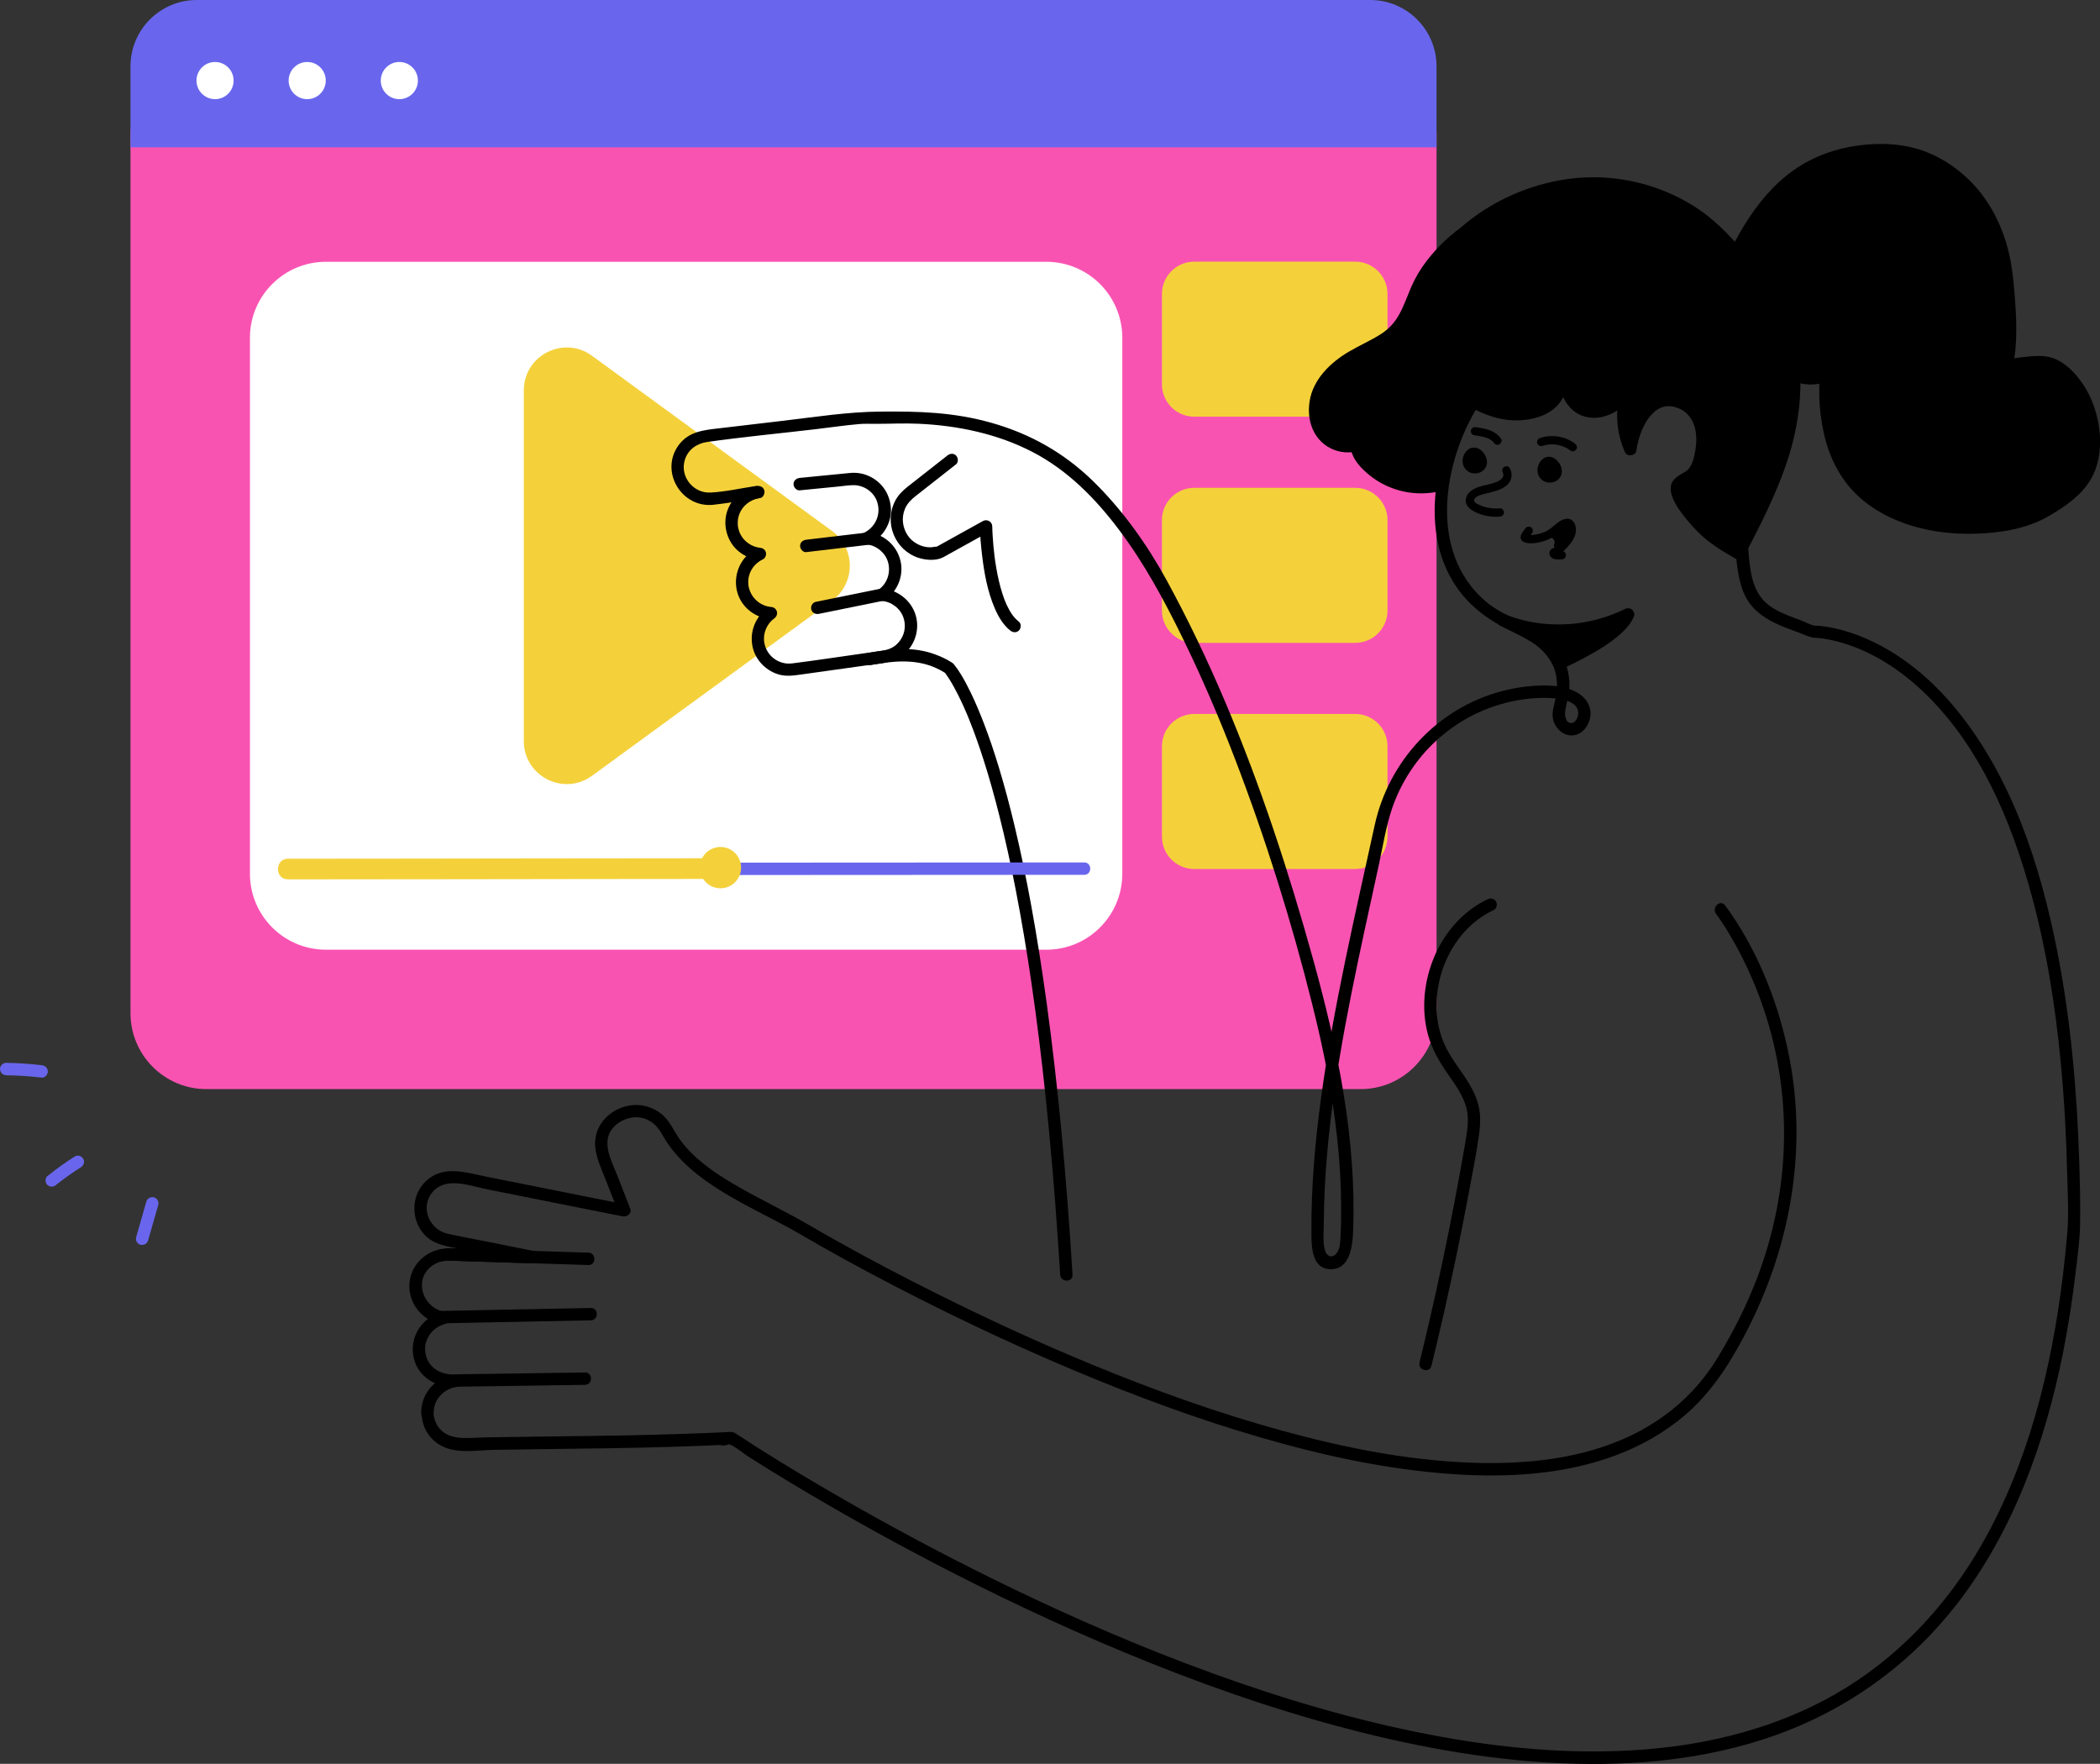 <svg width="481" height="404" viewBox="0 0 481 404" fill="none" xmlns="http://www.w3.org/2000/svg">
<rect x="0" y="0" width="481" height="404" fill="#333333" stroke="none"/>
<g clip-path="url(#clip0_64_85)">
<path d="M311.644 13.562H47.279C37.672 13.562 29.885 21.36 29.885 30.979V232.041C29.885 241.661 37.672 249.459 47.279 249.459H311.644C321.251 249.459 329.038 241.661 329.038 232.041V30.979C329.038 21.36 321.251 13.562 311.644 13.562Z" fill="#F953B2"/>
<path d="M239.67 59.962H74.642C65.036 59.962 57.249 67.76 57.249 77.379V200.11C57.249 209.729 65.036 217.527 74.642 217.527H239.67C249.276 217.527 257.063 209.729 257.063 200.11V77.379C257.063 67.76 249.276 59.962 239.67 59.962Z" fill="white"/>
<path d="M329.033 33.751V15.215C329.033 6.809 322.229 0 313.839 0H45.079C36.684 0 29.885 6.814 29.885 15.215V33.751H329.033Z" fill="#6966ED"/>
<path d="M135.6 177.694L190.604 137.548C195.989 133.617 195.989 125.568 190.604 121.637L135.6 81.491C129.103 76.749 119.978 81.396 119.978 89.444V169.736C119.978 177.784 129.103 182.431 135.6 177.689V177.694Z" fill="#F4D13B"/>
<path d="M344.127 107.98C344.333 108.504 344.479 108.998 344.106 109.477C343.734 109.955 343.185 110.228 342.662 110.439C341.363 110.953 339.949 111.094 338.636 111.558C337.247 112.047 335.822 112.939 335.727 114.562C335.631 116.185 337.307 117.066 338.626 117.601C340.171 118.231 341.877 118.473 343.538 118.321C344.046 118.276 344.484 117.918 344.484 117.374C344.484 116.9 344.051 116.381 343.538 116.426C341.872 116.583 340.176 116.321 338.671 115.56C338.198 115.323 337.372 115.005 337.695 114.345C337.996 113.73 338.837 113.468 339.441 113.277C341.046 112.768 342.763 112.611 344.252 111.76C344.912 111.382 345.541 110.848 345.903 110.167C346.356 109.305 346.296 108.363 345.948 107.476C345.762 107.002 345.314 106.67 344.786 106.816C344.333 106.942 343.94 107.501 344.127 107.98Z" fill="black"/>
<path d="M102.675 288.748C106.294 288.859 109.913 288.975 113.526 289.085C119.289 289.267 125.051 289.448 130.814 289.625C132.133 289.665 133.451 289.705 134.77 289.751C136.597 289.806 136.592 286.969 134.77 286.913C131.151 286.802 127.533 286.687 123.919 286.576C118.156 286.394 112.394 286.213 106.631 286.036C105.313 285.996 103.994 285.956 102.675 285.91C100.848 285.855 100.853 288.692 102.675 288.748Z" fill="black"/>
<path d="M100.697 303.111C104.593 303.035 108.488 302.955 112.379 302.879L131.02 302.511C132.455 302.481 133.889 302.456 135.323 302.426C137.145 302.39 137.15 299.553 135.323 299.588C131.428 299.664 127.533 299.744 123.642 299.82C117.427 299.941 111.216 300.067 105.001 300.188C103.566 300.218 102.132 300.243 100.697 300.274C98.876 300.309 98.871 303.146 100.697 303.111Z" fill="black"/>
<path d="M99.298 323.653C99.263 320.291 101.89 317.66 105.227 317.61C107.004 317.58 108.78 317.56 110.557 317.534C116.762 317.444 122.968 317.358 129.173 317.267C130.779 317.242 132.384 317.222 133.99 317.197C135.812 317.172 135.817 314.329 133.99 314.359C129.536 314.425 125.082 314.485 120.628 314.551C115.494 314.626 110.366 314.682 105.232 314.773C100.38 314.858 96.414 318.739 96.47 323.658C96.49 325.482 99.323 325.487 99.303 323.658L99.298 323.653Z" fill="black"/>
<path d="M310.411 59.932H273.536C269.453 59.932 266.142 63.246 266.142 67.335V88.038C266.142 92.127 269.453 95.441 273.536 95.441H310.411C314.495 95.441 317.805 92.127 317.805 88.038V67.335C317.805 63.246 314.495 59.932 310.411 59.932Z" fill="#F4D13B"/>
<path d="M310.411 111.734H273.536C269.453 111.734 266.142 115.049 266.142 119.138V139.841C266.142 143.929 269.453 147.244 273.536 147.244H310.411C314.495 147.244 317.805 143.929 317.805 139.841V119.138C317.805 115.049 314.495 111.734 310.411 111.734Z" fill="#F4D13B"/>
<path d="M310.411 163.532H273.536C269.453 163.532 266.142 166.847 266.142 170.936V191.638C266.142 195.727 269.453 199.042 273.536 199.042H310.411C314.495 199.042 317.805 195.727 317.805 191.638V170.936C317.805 166.847 314.495 163.532 310.411 163.532Z" fill="#F4D13B"/>
<path d="M199.497 152.319C204.374 151.387 209.593 150.868 214.259 152.949C214.858 153.216 215.446 153.518 216.015 153.851C216.091 153.896 216.604 154.234 216.367 154.017C216.372 154.022 216.378 154.032 216.383 154.038C216.418 154.068 216.443 154.108 216.473 154.143C216.539 154.219 216.75 154.496 216.529 154.209C216.307 153.922 216.589 154.295 216.654 154.385C216.886 154.708 217.107 155.035 217.319 155.368C218.058 156.522 218.718 157.727 219.342 158.951C219.795 159.848 220.228 160.755 220.645 161.673C220.892 162.217 221.134 162.766 221.37 163.321C221.446 163.502 221.587 163.845 221.42 163.436C221.486 163.593 221.551 163.749 221.617 163.905C221.743 164.208 221.868 164.515 221.989 164.817C223.212 167.846 224.289 170.936 225.286 174.045C226.634 178.263 227.817 182.532 228.899 186.826C230.298 192.394 231.521 198.009 232.619 203.648C233.998 210.734 235.185 217.86 236.232 225.006C237.51 233.725 238.577 242.474 239.498 251.238C240.616 261.866 241.517 272.52 242.256 283.184C242.458 286.107 242.649 289.03 242.83 291.953C242.941 293.767 245.779 293.782 245.664 291.953C244.969 280.694 244.114 269.446 243.032 258.218C242.126 248.814 241.059 239.43 239.78 230.066C238.749 222.486 237.571 214.927 236.197 207.398C235.09 201.345 233.852 195.317 232.427 189.33C231.33 184.729 230.122 180.158 228.748 175.632C227.722 172.256 226.599 168.905 225.331 165.614C224.405 163.215 223.413 160.841 222.291 158.528C221.617 157.137 220.897 155.766 220.092 154.451C219.634 153.705 219.146 152.979 218.597 152.294C218.527 152.203 218.456 152.102 218.371 152.022C218.225 151.875 218.033 151.77 217.867 151.659C216.73 150.933 215.472 150.364 214.208 149.895C211.697 148.958 209.009 148.59 206.337 148.68C203.665 148.771 201.244 149.109 198.737 149.587C197.982 149.734 197.555 150.636 197.746 151.331C197.962 152.122 198.737 152.465 199.487 152.324L199.497 152.319Z" fill="black"/>
<path d="M173.17 111.316C169.728 111.82 166.19 112.647 162.722 112.818C158.761 113.015 155.651 109.104 156.874 105.279C157.619 102.955 159.617 101.57 161.957 101.237C170.231 100.063 178.581 99.276 186.88 98.299C190.202 97.906 193.528 97.412 196.86 97.124C198.043 97.024 199.241 97.079 200.428 97.079C203.76 97.079 207.082 96.908 210.414 97.059C219.407 97.467 228.487 99.362 236.524 103.54C244.577 107.723 250.933 114.199 256.343 121.396C262.136 129.101 266.641 137.462 270.868 146.11C275.257 155.086 279.203 164.273 282.786 173.602C289.877 192.052 295.841 211.071 300.622 230.252C303.129 240.312 305.192 250.507 306.295 260.823C306.838 265.893 307.155 270.988 307.185 276.088C307.2 278.512 307.17 280.946 307.034 283.366C306.974 284.479 306.949 285.815 306.325 286.787C305.368 288.279 303.939 287.972 303.486 286.409C302.928 284.479 303.204 282.171 303.214 280.185C303.23 277.58 303.3 274.979 303.426 272.379C303.667 267.37 304.1 262.365 304.674 257.381C305.826 247.412 307.558 237.52 309.511 227.682C311.478 217.769 313.688 207.912 315.832 198.034C316.768 193.725 317.447 189.29 318.872 185.107C320.064 181.615 321.791 178.309 323.945 175.31C328.197 169.383 334.267 164.712 341.102 162.172C344.499 160.907 348.077 160.125 351.696 159.904C354.142 159.753 362.225 159.531 361.429 163.875C361.304 164.56 360.78 165.528 359.995 165.604C358.52 165.745 358.364 163.678 358.52 162.731C358.827 160.856 359.416 159.123 359.467 157.192C359.542 154.254 358.732 151.346 357.001 148.963C352.763 143.132 345.319 142.139 340.1 137.593C327.171 126.324 330.477 105.969 338.61 92.891C340.885 89.237 343.825 86.214 346.411 82.807C349.089 79.279 351.364 75.978 355.385 73.877C363.146 69.825 373.579 68.726 381.853 71.81C390.127 74.895 395.114 83.462 396.81 92.019C398.738 101.741 397.314 111.73 397.45 121.547C397.51 126.067 397.631 131.092 399.231 135.376C400.565 138.944 403.373 141.207 406.735 142.789C408.346 143.55 410.022 144.17 411.698 144.775C412.895 145.208 414.219 145.883 415.472 146.075C415.563 146.09 415.664 146.075 415.759 146.08C415.991 146.11 416.227 146.105 416.464 146.125C416.725 146.145 417.752 146.276 417.239 146.206C418.296 146.357 419.348 146.559 420.384 146.816C428.427 148.801 435.679 153.554 441.663 159.546C453.531 171.429 460.426 187.587 464.91 203.522C468.594 216.6 470.753 230.081 472.032 243.597C472.837 252.074 473.29 260.581 473.491 269.093C473.592 273.513 473.879 278.049 473.501 282.453C473.224 285.694 472.892 288.924 472.5 292.155C469.908 313.462 464.643 335.007 453.913 353.765C445.83 367.891 434.512 379.961 420.339 388.06C407.002 395.68 391.848 399.535 376.614 400.719C360.171 401.999 343.588 400.412 327.433 397.307C310.482 394.052 293.873 389.123 277.658 383.242C262.192 377.633 247.063 371.126 232.241 363.995C219.896 358.053 207.756 351.678 195.838 344.915C188.214 340.591 180.674 336.111 173.266 331.419C171.721 330.441 170.206 329.388 168.646 328.435C168.53 328.365 168.419 328.259 168.299 328.203C168.284 328.193 168.268 328.178 168.253 328.173C167.549 327.861 166.799 328.012 166.049 328.047C164.615 328.113 163.175 328.173 161.741 328.234C153.25 328.576 144.755 328.768 136.26 328.889C127.819 329.005 119.379 329.075 110.939 329.237C107.039 329.312 102.011 330.27 99.907 326.016C98.045 322.257 100.692 318.29 104.563 317.625C106.148 317.353 105.76 314.803 104.185 314.838C101.291 314.904 98.493 313.629 97.607 310.645C96.616 307.299 98.74 304.089 102.001 303.232C103.264 302.899 103.435 300.707 102.001 300.495C96.52 299.679 94.416 292.351 99.666 289.489C101.699 288.38 104.271 288.793 106.495 288.864C111.704 289.03 116.913 289.201 122.122 289.368C123.692 289.418 124.085 286.898 122.5 286.581C117.739 285.628 112.972 284.681 108.211 283.728C106.339 283.355 104.452 283.028 102.595 282.61C98.131 281.597 96.002 276.134 99.414 272.676C102.514 269.547 107.935 271.684 111.644 272.424C117.769 273.649 123.899 274.869 130.024 276.093C134.221 276.93 138.419 277.766 142.616 278.603C143.567 278.795 144.785 277.948 144.357 276.859C143.386 274.365 142.42 271.875 141.448 269.38C140.341 266.533 138.313 262.915 139.481 259.866C140.371 257.537 143.054 255.995 145.465 255.909C148.187 255.814 150.326 257.416 151.59 259.714C154.046 264.169 157.699 267.657 161.821 270.575C168.797 275.514 176.769 278.835 184.112 283.164C185.456 283.955 186.81 284.731 188.168 285.502C195.486 289.65 202.92 293.596 210.429 297.391C222.16 303.323 234.088 308.871 246.207 313.966C260.143 319.822 274.356 325.079 288.876 329.287C303.099 333.409 317.714 336.6 332.511 337.623C345.274 338.51 358.606 337.784 370.65 333.127C376.156 331 381.294 328.072 385.804 324.252C391.747 319.218 395.905 312.812 399.523 305.968C409.856 286.43 414.073 264.164 409.871 242.343C407.616 230.635 403.137 218.923 396.347 209.071C395.945 208.486 395.527 207.907 395.089 207.347C393.967 205.911 391.974 207.932 393.086 209.353C392.724 208.889 393.066 209.328 393.222 209.539C393.514 209.948 393.801 210.356 394.083 210.769C395.119 212.296 396.086 213.874 396.997 215.476C400.102 220.929 402.598 226.72 404.496 232.697C410.666 252.185 409.835 273.059 402.669 292.175C400.223 298.701 397.077 304.96 393.459 310.907C391.768 313.684 389.82 316.28 387.59 318.648C383.624 322.861 378.883 326.233 373.679 328.748C362.34 334.226 349.346 335.476 336.914 335.022C322.299 334.488 307.83 331.575 293.758 327.72C279.117 323.708 264.789 318.573 250.747 312.807C238.351 307.722 226.171 302.113 214.188 296.121C206.297 292.175 198.486 288.062 190.801 283.738C189.14 282.806 187.484 281.864 185.843 280.901C179.955 277.439 173.744 274.566 167.861 271.094C163.382 268.448 158.927 265.359 155.812 261.12C154.327 259.099 153.462 256.706 151.454 255.113C149.702 253.722 147.458 252.986 145.218 253.102C140.799 253.334 136.647 256.716 136.33 261.261C136.109 264.457 137.709 267.576 138.841 270.489C139.767 272.873 140.693 275.252 141.62 277.635L143.361 275.892C132.747 273.775 122.132 271.658 111.518 269.537C106.817 268.599 101.583 266.75 97.572 270.519C94.175 273.715 94.034 279.208 97.104 282.66C98.976 284.767 101.437 285.296 104.039 285.81C109.938 286.989 115.836 288.163 121.735 289.343L122.112 286.556C117.271 286.399 112.434 286.243 107.592 286.087C105.916 286.031 104.225 285.911 102.549 285.936C98.372 285.991 94.572 288.98 93.878 293.178C93.083 298.001 96.43 302.541 101.241 303.262V300.526C96.656 301.73 93.702 306.241 94.743 310.948C95.73 315.393 99.862 317.807 104.18 317.711L103.803 314.924C96.138 316.244 93.893 326.409 100.416 330.759C104.074 333.198 109.238 332.144 113.37 332.074C118.051 331.993 122.726 331.933 127.407 331.877C136.179 331.777 144.946 331.671 153.713 331.399C155.923 331.333 158.137 331.252 160.347 331.167C161.761 331.111 163.17 331.056 164.584 330.99C165.047 330.97 165.601 331.011 166.044 330.925C162.858 331.525 168.012 330.925 166.819 330.663C166.905 330.683 166.975 330.789 167.061 330.824C168.596 331.429 170.121 332.815 171.505 333.697C174.7 335.723 177.921 337.708 181.163 339.664C191.606 345.953 202.25 351.915 213.056 357.57C227.505 365.129 242.256 372.114 257.31 378.378C274.004 385.328 291.1 391.391 308.6 395.967C325.711 400.442 343.321 403.552 361.032 403.985C377.399 404.383 394.068 402.423 409.393 396.43C424.813 390.398 438.226 380.369 448.352 367.246C461.14 350.68 468.388 330.461 472.479 310.101C473.748 303.791 474.719 297.426 475.469 291.036C475.872 287.579 476.365 284.061 476.435 280.584C476.536 275.695 476.385 270.781 476.234 265.893C475.731 249.771 474.301 233.609 471.186 217.769C467.371 198.361 460.959 178.424 448.367 162.832C441.945 154.879 433.616 148.126 423.817 144.896C421.476 144.125 419.051 143.565 416.59 143.343C416.232 143.313 415.82 143.353 415.472 143.278C414.561 143.081 413.399 142.421 412.448 142.078C410.324 141.312 408.185 140.526 406.232 139.367C401.798 136.726 401.008 132.206 400.57 127.398C398.934 109.608 405.512 86.375 389.578 73.111C382.638 67.335 372.975 66.483 364.369 67.99C360.005 68.756 355.556 70.238 351.832 72.687C348.108 75.136 346.104 78.75 343.467 82.041C340.694 85.498 337.795 88.688 335.53 92.538C333.306 96.313 331.534 100.395 330.367 104.619C328.192 112.475 327.719 121.451 330.779 129.137C333.688 136.444 339.144 141.338 346.185 144.528C349.265 145.919 352.481 147.672 354.555 150.424C356.613 153.151 356.98 156.547 356.336 159.828C355.954 161.778 355.174 163.502 355.949 165.478C356.538 166.974 357.937 168.29 359.587 168.441C362.783 168.733 364.942 164.999 364.142 162.151C363.116 158.498 358.772 157.263 355.45 157.061C351.575 156.824 347.544 157.359 343.799 158.362C329.244 162.257 318.071 174.332 314.871 189.003C310.366 209.66 305.474 230.333 302.61 251.298C301.206 261.579 300.305 271.946 300.376 282.332C300.396 285.311 300.371 290.421 304.468 290.693C309.244 291.016 309.802 285.351 309.933 281.934C310.718 260.813 306.36 239.853 300.733 219.609C295.182 199.626 288.72 179.856 280.622 160.755C276.586 151.235 272.132 141.887 267.169 132.815C262.695 124.636 257.018 116.689 250.329 110.167C243.641 103.646 235.85 99.322 227.082 96.842C218.315 94.363 210.278 94.201 201.641 94.272C194.117 94.338 186.694 95.512 179.22 96.394L164.886 98.082C161.273 98.505 157.71 98.772 155.364 102.063C151.076 108.091 156.175 116.421 163.417 115.615C166.925 115.227 170.423 114.592 173.92 114.078C175.717 113.816 174.952 111.079 173.165 111.341L173.17 111.316Z" fill="black"/>
<path d="M344.232 142.018C344.232 142.018 357.579 148.282 372.914 140.728C370.901 146.014 357.086 151.951 357.086 151.951C357.086 151.951 355.264 148.176 352.144 146.216C349.023 144.255 344.207 142.053 344.227 142.023L344.232 142.018Z" fill="black"/>
<path d="M343.518 143.242C345.349 144.099 347.353 144.648 349.33 145.062C354.016 146.044 358.843 146.115 363.558 145.289C367.061 144.674 370.438 143.51 373.634 141.947L371.551 140.345C371.485 140.511 371.661 140.138 371.5 140.445C371.43 140.581 371.359 140.713 371.279 140.844C371.208 140.964 371.133 141.085 371.052 141.201C371.012 141.262 370.967 141.322 370.926 141.378C370.755 141.63 370.942 141.368 370.876 141.448C370.438 141.988 369.96 142.486 369.447 142.955C368.249 144.054 367.202 144.795 365.758 145.727C363.297 147.314 360.7 148.695 358.057 149.945C357.499 150.207 356.94 150.469 356.371 150.716L358.309 151.225C357.086 148.705 355.088 146.367 352.713 144.885C351.107 143.882 349.416 143.006 347.725 142.159C347.096 141.841 346.462 141.534 345.828 141.227C345.621 141.126 345.41 141.025 345.204 140.924C344.922 140.783 344.942 140.667 345.229 141.01C344.735 140.425 343.734 140.501 343.226 141.01C342.647 141.589 342.732 142.431 343.226 143.016C343.457 143.288 343.905 143.439 344.212 143.585C344.811 143.877 345.405 144.165 345.999 144.462C347.634 145.278 349.255 146.12 350.825 147.057C353.07 148.403 354.736 150.338 355.858 152.657C356.22 153.402 357.141 153.448 357.796 153.166C359.472 152.445 361.117 151.623 362.728 150.767C365.722 149.179 368.707 147.405 371.249 145.137C372.522 144.003 373.644 142.693 374.273 141.096C374.475 140.581 374.173 139.911 373.765 139.604C373.287 139.246 372.723 139.231 372.19 139.493C367.298 141.882 361.908 143.106 356.467 143.021C352.994 142.965 349.799 142.466 346.427 141.337C345.979 141.186 345.536 141.02 345.093 140.849C344.65 140.677 345.38 140.975 345.063 140.838C345.022 140.818 344.977 140.803 344.937 140.783C344.242 140.461 343.407 140.587 342.999 141.292C342.642 141.907 342.813 142.91 343.507 143.232L343.518 143.242Z" fill="black"/>
<path d="M216.997 104.331C215.079 105.838 213.162 107.345 211.244 108.847L207.932 111.447C206.745 112.38 205.688 113.423 204.998 114.794C202.462 119.808 204.998 125.997 210.333 127.756C212.049 128.32 214.425 128.507 216.066 127.625C217.097 127.07 218.114 126.486 219.141 125.921C221.622 124.545 224.103 123.17 226.584 121.794L224.45 120.569C224.486 122.751 224.677 124.939 224.933 127.101C225.427 131.263 226.182 135.451 227.842 139.322C228.653 141.212 229.755 143.117 231.381 144.412C231.979 144.891 232.8 144.996 233.384 144.412C233.877 143.918 233.988 142.885 233.384 142.406C233.077 142.159 232.785 141.892 232.518 141.605C232.392 141.469 232.271 141.328 232.151 141.186C232.115 141.146 231.889 140.844 232.09 141.116C232.02 141.025 231.954 140.929 231.884 140.834C231.365 140.098 230.928 139.302 230.55 138.485C230.213 137.759 229.906 136.943 229.589 135.955C229.272 134.967 229.025 134.035 228.794 133.057C228.562 132.08 228.371 131.102 228.2 130.114C228.114 129.625 228.039 129.137 227.963 128.643C227.933 128.426 227.903 128.209 227.873 127.988C227.812 127.559 227.908 128.275 227.853 127.851C227.837 127.725 227.822 127.599 227.802 127.473C227.606 125.911 227.465 124.339 227.369 122.766C227.324 122.036 227.284 121.3 227.274 120.569C227.259 119.481 226.086 118.82 225.14 119.344C223.152 120.448 221.164 121.547 219.176 122.65C217.953 123.331 216.725 124.006 215.502 124.687C215.18 124.868 214.858 125.049 214.531 125.226C214.329 125.332 214.49 125.196 214.581 125.19C213.987 125.221 213.584 125.372 212.95 125.362C211.018 125.322 209.045 124.309 207.932 122.671C206.72 120.882 206.428 118.594 207.268 116.568C207.797 115.303 208.728 114.396 209.78 113.574L212.704 111.276C214.797 109.633 216.891 107.99 218.98 106.347C219.584 105.873 219.473 104.835 218.98 104.341C218.386 103.747 217.58 103.868 216.976 104.341L216.997 104.331Z" fill="black"/>
<path d="M389.528 104.467C389.211 105.929 388.698 107.325 387.721 108.479C386.926 109.411 384.686 110.132 384.233 111.14C383.116 113.644 388.35 119.284 390.041 120.952C392.387 123.3 395.391 125.13 398.26 126.742C404.007 115.605 409.745 104.603 410.797 91.999C411.637 81.859 409.634 70.147 402.216 62.658C397.54 57.936 393.72 52.654 388.028 48.935C382.412 45.266 375.929 42.908 369.251 42.227C356.145 40.897 342.612 45.952 333.311 55.29C325.777 62.855 322.556 71.865 327.589 81.572C331.585 89.272 340.84 96.136 349.864 94.67C351.912 94.337 353.961 93.597 355.461 92.155C356.96 90.714 357.801 88.481 357.207 86.491C358.762 88.507 359.291 91.288 361.233 92.931C362.854 94.297 365.204 94.574 367.242 93.99C369.276 93.405 371.022 92.059 372.457 90.497C371.354 94.574 371.717 99.029 373.458 102.875C374.238 97.144 378.355 88.819 385.743 92.523C387.756 93.531 389.115 95.582 389.659 97.769C390.202 99.957 390.016 102.265 389.533 104.467H389.528Z" fill="black"/>
<path d="M388.159 104.089C387.892 105.269 387.525 106.539 386.715 107.476C386.433 107.803 386.302 107.859 385.844 108.136C385.386 108.413 384.893 108.675 384.44 108.988C383.599 109.562 382.895 110.258 382.724 111.296C382.578 112.173 382.744 113.055 383.061 113.876C383.785 115.741 384.998 117.364 386.257 118.901C387.308 120.186 388.436 121.436 389.659 122.56C392.014 124.727 394.762 126.405 397.535 127.972C398.174 128.335 399.121 128.154 399.473 127.463C403.162 120.317 406.896 113.135 409.408 105.475C411.738 98.354 412.855 90.82 412.196 83.336C411.582 76.396 409.534 69.487 405.205 63.938C404.118 62.547 402.86 61.328 401.652 60.042C400.369 58.677 399.126 57.276 397.862 55.89C395.265 53.057 392.543 50.331 389.367 48.139C382.89 43.674 375.074 41.068 367.227 40.66C359.955 40.282 352.667 41.809 346.044 44.792C339.421 47.776 333.301 52.402 328.867 58.233C326.753 61.015 325.062 64.195 324.267 67.617C323.472 71.039 323.582 74.653 324.599 78.034C326.632 84.792 331.786 90.699 338.042 93.894C341.122 95.466 344.58 96.434 348.057 96.278C351.751 96.111 355.898 94.791 357.821 91.374C358.722 89.777 359.039 87.897 358.551 86.113L355.959 87.206C357.021 88.618 357.589 90.296 358.485 91.802C359.492 93.496 360.931 94.796 362.839 95.371C366.845 96.575 370.765 94.378 373.433 91.505L371.062 90.124C369.875 94.63 370.318 99.352 372.205 103.595C372.678 104.659 374.631 104.437 374.797 103.258C374.913 102.436 375.079 101.625 375.295 100.824C375.411 100.4 375.542 99.982 375.683 99.569C375.748 99.382 375.813 99.196 375.884 99.014C375.929 98.898 375.974 98.782 376.02 98.666C376.045 98.596 376.075 98.531 376.105 98.46C376.07 98.546 376.07 98.551 376.105 98.46C376.83 96.822 377.635 95.497 378.868 94.383C379.241 94.05 379.17 94.101 379.593 93.829C379.759 93.723 379.93 93.622 380.106 93.531C380.202 93.481 380.303 93.43 380.403 93.385C380.182 93.486 380.494 93.35 380.554 93.329C380.851 93.224 381.395 93.088 381.531 93.067C381.36 93.093 381.641 93.057 381.682 93.052C381.797 93.042 381.913 93.037 382.029 93.032C382.266 93.027 382.507 93.032 382.744 93.052C382.774 93.052 383.015 93.083 382.809 93.052C382.91 93.067 383.01 93.088 383.111 93.108C383.343 93.153 383.574 93.214 383.801 93.279C384.304 93.43 384.701 93.587 385.159 93.838C386.05 94.317 386.775 95.038 387.308 95.89C388.838 98.344 388.718 101.358 388.134 104.089C387.973 104.84 388.355 105.626 389.125 105.833C389.83 106.03 390.711 105.596 390.867 104.84C391.536 101.7 391.652 98.43 390.288 95.451C389.145 92.962 386.956 91.173 384.319 90.472C382.23 89.918 379.996 90.2 378.164 91.369C376.332 92.538 375.089 94.191 374.137 96.016C373.086 98.032 372.376 100.244 372.059 102.497L374.651 102.159C373.086 98.636 372.814 94.594 373.795 90.875C374.148 89.545 372.411 88.431 371.425 89.494C369.412 91.661 366.483 93.632 363.407 92.574C360.574 91.596 360.03 87.937 358.4 85.775C357.977 85.211 357.328 84.888 356.628 85.195C355.989 85.478 355.617 86.173 355.808 86.869C356.17 88.184 355.752 89.6 354.877 90.669C353.85 91.924 352.32 92.629 350.78 93.027C347.715 93.823 344.524 93.445 341.58 92.372C335.681 90.225 330.709 85.271 328.162 79.576C326.844 76.633 326.3 73.388 326.658 70.182C326.995 67.164 328.263 64.22 329.909 61.65C333.547 55.96 339.159 51.48 345.098 48.386C351.037 45.291 357.63 43.563 364.293 43.447C371.541 43.321 378.717 45.201 385.013 48.784C388.159 50.573 390.907 52.79 393.443 55.366C395.98 57.941 398.245 60.647 400.731 63.207C402.981 65.521 404.803 68.035 406.177 70.969C407.515 73.821 408.371 76.905 408.904 80.005C410.052 86.657 409.599 93.576 407.978 100.108C406.167 107.425 402.986 114.279 399.594 120.977C398.738 122.67 397.867 124.354 396.997 126.037L398.934 125.528C396.69 124.258 394.43 122.938 392.452 121.28C391.144 120.186 389.966 118.936 388.854 117.641C387.741 116.346 386.72 115.071 385.919 113.453C385.879 113.377 385.668 112.883 385.763 113.13C385.703 112.979 385.648 112.823 385.597 112.667C385.547 112.5 385.512 112.334 385.471 112.168C385.421 111.961 385.471 112.511 385.471 112.178C385.471 112.097 385.471 112.007 385.461 111.926C385.446 111.82 385.522 111.603 385.436 111.971C385.451 111.911 385.451 111.845 385.476 111.79C385.502 111.734 385.512 111.674 385.532 111.618C385.361 112.067 385.517 111.659 385.532 111.679C385.562 111.704 385.386 111.83 385.557 111.679C385.527 111.704 385.869 111.417 385.738 111.518C385.814 111.462 386.141 111.256 386.312 111.15C387.364 110.51 388.355 109.96 389.105 108.958C390.006 107.758 390.529 106.312 390.857 104.86C391.023 104.114 390.63 103.323 389.865 103.117C389.15 102.92 388.29 103.358 388.124 104.109L388.159 104.089Z" fill="black"/>
<path d="M396.75 59.679C399.513 53.939 402.799 48.37 407.269 43.835C414.43 36.557 424.26 33.624 434.325 34.602C441.23 35.272 447.652 39.093 452.056 44.46C456.46 49.827 458.921 56.641 459.625 63.555C460.214 69.341 460.818 76.195 459.958 81.935C459.414 85.568 457.889 89.187 455.081 91.55C454.583 91.969 453.984 92.367 453.334 92.296C451.925 92.14 451.694 90.099 452.288 88.809C454.245 84.545 459.741 83.547 464.412 83.104C466.042 82.953 467.718 82.802 469.299 83.235C470.894 83.673 472.283 84.686 473.471 85.841C477.955 90.2 479.938 96.761 479.485 103.006C478.977 110.026 474.321 113.544 468.725 116.88C464.618 119.329 459.797 120.297 455.03 120.685C443.138 121.657 429.826 118.447 423.117 108.569C419.951 103.913 418.678 98.349 418.215 92.81C417.979 89.958 418.24 87.09 418.039 84.253C417.928 82.696 416.705 79.032 417.581 77.782C418.245 76.829 419.634 76.462 420.681 76.966C421.965 77.575 422.488 79.188 422.347 80.604C422.045 83.653 419.252 86.067 416.232 86.556C413.212 87.045 410.112 85.901 407.636 84.107C405.16 82.313 403.202 79.904 401.28 77.525" fill="black"/>
<path d="M397.973 60.395C400.273 55.638 402.9 50.966 406.343 46.939C409.493 43.255 413.293 40.262 417.772 38.357C422.09 36.517 426.816 35.741 431.497 35.852C436.177 35.963 440.682 37.198 444.688 39.768C448.694 42.338 452.016 46.108 454.286 50.386C456.676 54.877 457.839 59.796 458.332 64.83C458.855 70.182 459.313 75.64 458.664 80.998C458.382 83.321 457.728 85.634 456.525 87.655C455.936 88.643 455.227 89.525 454.376 90.291C454.14 90.502 453.732 90.774 453.546 90.9C453.38 91.011 453.546 90.759 453.546 90.921L453.49 90.885C453.405 90.83 453.42 90.84 453.536 90.915L453.596 91.006L453.526 90.895C453.46 90.764 453.445 90.739 453.48 90.825C453.516 90.915 453.511 90.885 453.455 90.739C453.38 90.467 453.375 90.104 453.42 89.882C453.44 89.787 453.566 89.368 453.506 89.525C453.606 89.268 453.752 89.021 453.898 88.789C454.316 88.108 454.98 87.428 455.609 86.995C457.28 85.841 459.213 85.311 461.236 84.944C462.248 84.757 463.113 84.651 464.15 84.55C465.489 84.419 466.893 84.243 468.232 84.455C470.597 84.833 472.469 86.652 473.919 88.446C476.803 92.034 478.136 96.767 478.121 101.322C478.116 103.424 477.799 105.621 476.918 107.441C476.053 109.22 474.915 110.57 473.431 111.886C470.054 114.874 465.756 117.213 461.311 118.296C456.867 119.38 451.86 119.657 447.159 119.284C438.905 118.629 430.123 115.56 424.964 108.731C421.914 104.699 420.425 99.72 419.826 94.751C419.478 91.858 419.579 88.985 419.529 86.078C419.509 84.913 419.433 83.779 419.212 82.635C419.051 81.799 418.799 80.67 418.734 80.02C418.693 79.606 418.683 79.203 418.698 78.79C418.708 78.563 418.643 79.002 418.698 78.795C418.723 78.704 418.744 78.609 418.769 78.518C418.708 78.76 418.794 78.503 418.91 78.402C419.378 78.014 420.037 78.034 420.475 78.553C421.522 79.788 420.777 81.965 419.68 83.149C416.278 86.838 410.792 85.009 407.445 82.141C405.502 80.478 403.887 78.483 402.281 76.507C401.798 75.912 400.776 76.003 400.278 76.507C399.689 77.097 399.795 77.918 400.278 78.513C403.897 82.983 408.165 87.756 414.335 88.063C417.002 88.194 419.695 87.211 421.562 85.281C423.283 83.502 424.34 80.771 423.505 78.332C423.052 77.011 422.121 75.877 420.752 75.464C419.383 75.051 417.898 75.454 416.907 76.396C415.226 77.989 415.93 80.65 416.333 82.635C416.428 83.109 416.519 83.583 416.605 84.062C416.615 84.132 416.635 84.349 416.605 84.036C416.615 84.147 416.625 84.258 416.635 84.369C416.67 84.812 416.685 85.261 416.695 85.71C416.736 87.342 416.675 88.97 416.705 90.603C416.751 93.551 417.133 96.53 417.782 99.402C418.985 104.724 421.471 109.724 425.468 113.488C428.985 116.799 433.364 119.062 437.969 120.448C442.65 121.854 447.617 122.393 452.499 122.242C458.196 122.066 464.16 121.143 469.163 118.266C473.078 116.013 477.165 113.226 479.274 109.089C481.614 104.497 481.377 98.722 479.888 93.899C479.088 91.304 477.855 88.879 476.184 86.738C474.513 84.596 472.278 82.529 469.575 81.829C468.04 81.436 466.455 81.496 464.895 81.632C463.632 81.743 462.368 81.884 461.115 82.091C458.84 82.459 456.51 83.074 454.542 84.314C452.574 85.553 450.778 87.549 450.597 89.943C450.506 91.152 450.899 92.498 451.93 93.214C453.194 94.091 454.678 93.662 455.806 92.78C460.36 89.222 461.553 83.18 461.78 77.722C461.905 74.738 461.769 71.75 461.543 68.776C461.317 65.803 461.095 62.965 460.587 60.108C459.595 54.575 457.431 49.142 454.024 44.646C450.727 40.297 446.394 36.875 441.316 34.844C436.359 32.864 430.802 32.627 425.558 33.332C420.314 34.038 415.286 35.877 410.958 38.891C406.257 42.162 402.578 46.662 399.584 51.505C398.099 53.909 396.78 56.409 395.547 58.949C395.215 59.639 395.361 60.481 396.056 60.889C396.675 61.252 397.661 61.071 397.993 60.38L397.973 60.395Z" fill="black"/>
<path d="M339.043 51.011C333.915 53.778 329.536 57.896 326.365 62.784C323.144 67.748 322.847 73.73 317.779 77.238C314.911 79.224 311.614 80.504 308.68 82.388C305.781 84.248 303.194 86.793 301.941 90.003C300.688 93.214 300.975 97.155 303.234 99.76C305.489 102.366 309.838 103.107 312.495 100.909C313.23 100.304 313.803 99.528 314.312 98.727C314.503 98.43 314.684 98.052 314.503 97.749C314.332 97.467 313.934 97.427 313.607 97.477C311.292 97.825 310.15 100.773 310.844 103.011C311.534 105.248 313.436 106.866 315.293 108.297C319.209 111.311 324.357 112.178 329.189 111.251C329.481 111.195 329.788 111.125 329.994 110.913C330.251 110.656 330.291 110.258 330.321 109.895C331.096 100.783 335.062 91.974 341.368 85.362C339.934 83.679 337.71 82.933 335.933 81.617C332.501 79.082 331.046 74.718 329.783 70.636" fill="black"/>
<path d="M338.329 49.787C333.794 52.251 329.873 55.698 326.743 59.801C325.304 61.68 324.126 63.666 323.19 65.843C322.324 67.864 321.625 69.9 320.588 71.83C319.551 73.76 318.182 75.318 316.305 76.512C313.934 78.024 311.347 79.143 308.932 80.564C304.704 83.054 300.703 86.924 299.948 91.994C299.581 94.448 299.878 96.988 301.101 99.175C302.238 101.212 304.171 102.708 306.42 103.313C308.67 103.918 311.081 103.661 312.943 102.335C314.03 101.559 314.991 100.461 315.63 99.281C316.008 98.586 316.149 97.739 315.731 97.024C315.313 96.308 314.548 96.021 313.783 96.031C311.443 96.061 309.722 98.284 309.349 100.425C308.907 102.98 310.039 105.274 311.77 107.093C315.349 110.857 320.246 112.984 325.429 113.004C326.748 113.004 328.067 112.873 329.365 112.642C330.039 112.521 330.648 112.289 331.112 111.76C331.63 111.17 331.69 110.419 331.761 109.673C331.992 107.179 332.485 104.714 333.195 102.31C334.594 97.578 336.879 93.057 339.929 89.177C340.699 88.199 341.519 87.257 342.375 86.355C342.929 85.77 342.893 84.938 342.375 84.349C341.253 83.074 339.758 82.267 338.308 81.436C336.98 80.67 335.807 79.798 334.856 78.578C332.974 76.169 332.048 73.13 331.157 70.253C330.618 68.514 327.88 69.255 328.424 71.009C329.42 74.224 330.492 77.525 332.566 80.221C333.618 81.592 334.886 82.701 336.366 83.588C337.765 84.429 339.275 85.11 340.372 86.355V84.349C335.037 89.973 331.273 97.084 329.672 104.679C329.481 105.596 329.32 106.513 329.189 107.441C329.113 107.98 329.043 108.514 328.988 109.053C328.967 109.26 328.947 109.467 328.927 109.673C328.927 109.724 328.877 110.056 328.892 110.061C328.862 110.041 328.983 109.905 328.998 109.89C329.088 109.814 329.249 109.814 329.078 109.804C328.967 109.794 328.827 109.86 328.716 109.88C328.515 109.92 328.313 109.95 328.112 109.981C327.664 110.046 327.211 110.091 326.763 110.122C325.847 110.182 324.931 110.177 324.015 110.102C320.386 109.814 317.176 108.222 314.508 105.788C313.783 105.122 313.114 104.407 312.631 103.545C312.193 102.764 312.057 102.119 312.082 101.348C312.102 100.773 312.339 100.042 312.762 99.498C312.742 99.528 312.671 99.609 312.777 99.493C312.857 99.402 312.948 99.312 313.039 99.226C313.039 99.226 313.22 99.08 313.124 99.15C313.049 99.206 313.346 99.019 313.351 99.014C313.517 98.918 313.381 98.974 313.632 98.903C314.04 98.787 313.693 98.934 313.522 98.727L313.159 98.102C313.013 97.729 313.31 97.79 313.159 97.911C313.049 97.991 312.948 98.243 312.872 98.354C312.711 98.591 312.55 98.818 312.369 99.034C311.951 99.528 311.579 99.881 311.046 100.183C310.22 100.652 309.329 100.808 308.323 100.748C307.462 100.697 306.471 100.39 305.66 99.911C304.85 99.433 304.13 98.697 303.617 97.805C302.485 95.829 302.399 93.4 303.023 91.248C303.698 88.94 305.222 86.99 306.994 85.407C309.063 83.563 311.549 82.313 313.99 81.048C316.431 79.783 318.922 78.513 320.774 76.492C324.005 72.964 324.83 68.131 327.211 64.109C330.17 59.11 334.695 54.973 339.778 52.211C341.384 51.339 339.954 48.885 338.349 49.762L338.329 49.787Z" fill="black"/>
<path d="M337.841 99.725C337.951 99.74 338.062 99.75 338.173 99.765C338.283 99.781 338.309 99.775 338.183 99.765C338.233 99.765 338.283 99.781 338.334 99.785C338.57 99.821 338.807 99.856 339.043 99.901C339.501 99.987 339.954 100.093 340.397 100.239C340.503 100.274 340.609 100.31 340.709 100.35C340.729 100.36 340.88 100.42 340.765 100.37C340.639 100.315 340.825 100.4 340.85 100.41C341.046 100.501 341.238 100.607 341.419 100.723C341.474 100.758 341.756 100.97 341.575 100.824C341.66 100.889 341.741 100.96 341.816 101.035C341.892 101.111 341.972 101.187 342.043 101.267C342.073 101.302 342.108 101.338 342.139 101.378C342.295 101.565 342.023 101.217 342.169 101.418C342.456 101.822 343.004 102.053 343.462 101.756C343.86 101.499 344.106 100.894 343.799 100.461C342.41 98.516 340.055 98.097 337.835 97.83C337.342 97.77 336.869 98.309 336.889 98.778C336.914 99.342 337.307 99.659 337.835 99.725H337.841Z" fill="black"/>
<path d="M353.256 102.139C355.481 101.403 357.866 101.801 359.774 103.232C360.181 103.54 360.831 103.298 361.067 102.895C361.349 102.411 361.138 101.907 360.73 101.6C358.495 99.916 355.41 99.433 352.758 100.315C352.275 100.476 351.958 100.97 352.099 101.479C352.229 101.952 352.773 102.3 353.261 102.139H353.256Z" fill="black"/>
<path d="M349.336 121.088C348.827 121.814 347.886 122.761 348.48 123.699C348.918 124.389 350.136 124.455 350.871 124.44C352.456 124.394 354.107 123.875 355.501 123.129C356.246 122.731 356.86 122.126 357.494 121.577C357.761 121.345 358.027 121.123 358.329 120.937C358.465 120.856 358.601 120.776 358.747 120.72C358.812 120.695 358.898 120.69 358.958 120.66C359.014 120.635 358.868 120.584 358.888 120.64C358.989 120.987 359.129 121.199 359.089 121.587C359.044 122.01 358.863 122.393 358.636 122.751C358.158 123.517 357.489 124.238 356.835 124.853C356.502 125.165 356.145 125.397 355.717 125.568C355.143 125.795 354.756 126.334 354.912 126.974C355.234 128.265 356.955 128.244 357.982 128.073C358.485 127.993 358.767 127.363 358.641 126.909C358.495 126.375 357.982 126.163 357.479 126.249C357.287 126.279 357.091 126.284 356.9 126.269C356.829 126.269 356.759 126.259 356.694 126.244C356.432 126.148 356.442 126.208 356.724 126.415L356.628 127.146L356.678 127.035L356.341 127.373C356.583 127.196 356.965 127.095 357.247 126.919C357.6 126.697 357.932 126.42 358.229 126.133C358.782 125.599 359.301 125.004 359.774 124.394C360.76 123.124 361.414 121.436 360.629 119.889C359.759 118.175 357.947 118.81 356.749 119.743C355.757 120.514 354.957 121.375 353.769 121.849C353.07 122.131 352.33 122.353 351.585 122.474C351.027 122.565 350.307 122.635 349.773 122.398L350.111 122.736L350.055 122.635L350.186 123.114C350.196 123.235 350.08 123.26 350.206 123.129C350.312 123.018 350.392 122.867 350.478 122.741C350.639 122.509 350.805 122.272 350.966 122.041C351.258 121.622 351.042 120.987 350.629 120.745C350.156 120.468 349.632 120.665 349.336 121.083V121.088Z" fill="black"/>
<path d="M353.211 108.383C353.764 110.061 356.457 110.021 356.779 108.207C356.925 107.39 356.457 106.574 355.838 106.025C354.232 104.593 352.677 106.765 353.211 108.383Z" fill="black"/>
<path d="M352.3 108.635C352.632 109.603 353.447 110.339 354.469 110.5C355.556 110.671 356.623 110.313 357.282 109.411C357.61 108.963 357.776 108.348 357.745 107.794C357.695 106.997 357.353 106.307 356.845 105.702C356.437 105.218 355.858 104.77 355.219 104.664C354.58 104.558 353.981 104.659 353.478 105.032C352.39 105.838 351.882 107.335 352.3 108.635C352.451 109.104 352.964 109.457 353.462 109.295C353.936 109.144 354.283 108.635 354.122 108.131C354.092 108.04 354.071 107.945 354.051 107.849C354.051 107.839 354.036 107.794 354.041 107.783C354.051 107.763 354.061 108.025 354.061 107.925C354.061 107.874 354.051 107.819 354.051 107.768C354.051 107.673 354.051 107.577 354.061 107.481C354.076 107.285 354.021 107.678 354.051 107.537C354.061 107.486 354.071 107.436 354.081 107.385C354.102 107.295 354.132 107.199 354.162 107.113C354.167 107.093 354.182 107.073 354.187 107.053C354.212 106.952 354.132 107.204 354.132 107.179C354.132 107.143 354.177 107.078 354.197 107.043C354.238 106.962 354.283 106.881 354.338 106.806C354.348 106.791 354.394 106.705 354.409 106.705C354.419 106.705 354.243 106.907 354.338 106.801C354.358 106.781 354.373 106.76 354.394 106.74C354.449 106.68 354.509 106.629 354.565 106.574C354.675 106.478 354.363 106.71 354.514 106.614C354.555 106.589 354.59 106.564 354.63 106.544C354.665 106.524 354.701 106.513 354.731 106.493C354.474 106.634 354.575 106.554 354.665 106.529C354.701 106.518 354.741 106.508 354.776 106.503C354.952 106.463 354.529 106.513 354.716 106.513C354.756 106.513 354.791 106.513 354.831 106.513C354.841 106.513 354.887 106.524 354.892 106.513C354.892 106.513 354.665 106.473 354.741 106.493C354.786 106.508 354.836 106.513 354.882 106.529C354.922 106.539 355.093 106.609 354.932 106.539C354.771 106.468 354.932 106.539 354.962 106.559C355.013 106.584 355.063 106.614 355.108 106.65C355.128 106.665 355.148 106.68 355.174 106.695C355.254 106.745 355.083 106.624 355.088 106.629C355.128 106.675 355.189 106.715 355.234 106.76C355.325 106.846 355.41 106.937 355.491 107.027C355.511 107.048 355.526 107.073 355.546 107.093C355.612 107.169 355.486 107.017 355.486 107.012C355.491 107.063 355.586 107.153 355.617 107.199C355.677 107.295 355.727 107.395 355.783 107.496C355.853 107.637 355.712 107.305 355.783 107.506C355.803 107.567 355.823 107.632 355.838 107.693C355.848 107.733 355.883 107.96 355.863 107.783C355.843 107.607 355.863 107.809 355.863 107.849C355.863 107.904 355.863 107.96 355.863 108.015C355.848 108.227 355.903 107.854 355.863 108.015C355.843 108.091 355.823 108.166 355.803 108.237C355.747 108.403 355.898 108.035 355.838 108.166C355.818 108.202 355.803 108.242 355.783 108.277C355.768 108.308 355.747 108.338 355.727 108.368C355.717 108.383 355.707 108.398 355.697 108.413C355.632 108.519 355.773 108.297 355.783 108.303C355.783 108.303 355.647 108.449 355.632 108.464C355.611 108.479 355.566 108.534 355.541 108.539C355.571 108.534 355.757 108.388 355.622 108.469C355.556 108.509 355.486 108.549 355.42 108.585C355.274 108.66 355.496 108.529 355.521 108.544C355.511 108.539 355.44 108.575 355.425 108.58C355.35 108.605 355.274 108.625 355.199 108.64C355.154 108.65 354.992 108.67 355.189 108.645C355.385 108.62 355.239 108.64 355.194 108.645C355.113 108.65 355.033 108.655 354.952 108.65C354.912 108.65 354.872 108.65 354.831 108.645C354.816 108.645 354.796 108.645 354.781 108.64C354.68 108.64 355.028 108.686 354.932 108.66C354.846 108.64 354.766 108.63 354.68 108.605C354.635 108.59 354.595 108.575 354.55 108.56C354.534 108.555 354.519 108.544 354.499 108.539C354.409 108.509 354.711 108.64 354.63 108.595C354.555 108.549 354.479 108.519 354.404 108.474C354.368 108.454 354.338 108.429 354.303 108.403C354.243 108.368 354.429 108.494 354.424 108.499C354.424 108.499 354.363 108.444 354.358 108.444C354.298 108.388 354.248 108.328 354.187 108.267C354.117 108.192 354.328 108.464 354.268 108.373C354.253 108.353 354.243 108.333 354.227 108.313C354.202 108.277 354.182 108.242 354.162 108.207C354.142 108.172 354.122 108.096 354.097 108.076C354.097 108.076 354.177 108.287 354.157 108.217C354.147 108.187 354.137 108.156 354.127 108.126C353.966 107.657 353.473 107.3 352.964 107.466C352.501 107.617 352.134 108.131 352.305 108.63L352.3 108.635Z" fill="black"/>
<path d="M336.059 106.277C336.612 107.955 339.305 107.914 339.627 106.1C339.773 105.284 339.305 104.467 338.686 103.918C337.08 102.487 335.525 104.659 336.059 106.277Z" fill="black"/>
<path d="M335.148 106.528C335.48 107.496 336.295 108.232 337.317 108.393C338.404 108.564 339.471 108.207 340.13 107.305C340.458 106.856 340.624 106.241 340.593 105.687C340.543 104.891 340.201 104.2 339.693 103.595C339.285 103.112 338.706 102.663 338.067 102.557C337.428 102.451 336.829 102.552 336.326 102.925C335.239 103.731 334.73 105.228 335.148 106.528C335.299 106.997 335.812 107.35 336.31 107.189C336.784 107.037 337.131 106.528 336.97 106.024C336.94 105.934 336.919 105.838 336.899 105.742C336.899 105.732 336.884 105.687 336.889 105.677C336.899 105.657 336.909 105.919 336.909 105.818C336.909 105.767 336.899 105.712 336.899 105.662C336.899 105.566 336.899 105.47 336.909 105.374C336.924 105.178 336.869 105.571 336.899 105.43C336.909 105.379 336.919 105.329 336.93 105.279C336.95 105.188 336.98 105.092 337.01 105.006C337.015 104.986 337.03 104.966 337.035 104.946C337.06 104.845 336.98 105.097 336.98 105.072C336.98 105.037 337.025 104.971 337.045 104.936C337.086 104.855 337.131 104.775 337.186 104.699C337.196 104.684 337.242 104.598 337.257 104.598C337.267 104.598 337.091 104.8 337.186 104.694C337.206 104.674 337.221 104.654 337.242 104.634C337.297 104.573 337.357 104.523 337.413 104.467C337.523 104.371 337.211 104.603 337.362 104.508C337.403 104.482 337.438 104.457 337.478 104.437C337.513 104.417 337.549 104.407 337.579 104.387C337.322 104.528 337.423 104.447 337.513 104.422C337.549 104.412 337.589 104.402 337.624 104.397C337.8 104.356 337.377 104.407 337.564 104.407C337.604 104.407 337.639 104.407 337.679 104.407C337.69 104.407 337.735 104.417 337.74 104.407C337.74 104.407 337.513 104.366 337.589 104.387C337.634 104.402 337.684 104.407 337.73 104.422C337.77 104.432 337.941 104.503 337.78 104.432C337.619 104.361 337.78 104.432 337.81 104.452C337.861 104.477 337.911 104.508 337.956 104.543C337.976 104.558 337.997 104.573 338.022 104.588C338.102 104.639 337.931 104.518 337.936 104.523C337.976 104.568 338.037 104.608 338.082 104.654C338.173 104.739 338.258 104.83 338.339 104.921C338.359 104.941 338.374 104.966 338.394 104.986C338.46 105.062 338.334 104.911 338.334 104.906C338.339 104.956 338.434 105.047 338.465 105.092C338.525 105.188 338.575 105.289 338.631 105.389C338.701 105.531 338.56 105.198 338.631 105.4C338.651 105.46 338.671 105.526 338.686 105.586C338.696 105.626 338.731 105.853 338.711 105.677C338.691 105.5 338.711 105.702 338.711 105.742C338.711 105.798 338.711 105.853 338.711 105.909C338.696 106.12 338.751 105.747 338.711 105.909C338.691 105.984 338.671 106.06 338.651 106.13C338.595 106.297 338.746 105.929 338.686 106.06C338.666 106.095 338.651 106.135 338.631 106.171C338.616 106.201 338.595 106.231 338.575 106.261C338.565 106.276 338.555 106.292 338.545 106.307C338.48 106.413 338.621 106.191 338.631 106.196C338.631 106.196 338.495 106.342 338.48 106.357C338.46 106.372 338.414 106.428 338.389 106.433C338.419 106.428 338.605 106.282 338.47 106.362C338.404 106.402 338.334 106.443 338.268 106.478C338.122 106.554 338.344 106.423 338.369 106.438C338.359 106.433 338.288 106.468 338.273 106.473C338.198 106.498 338.122 106.518 338.047 106.533C338.002 106.544 337.84 106.564 338.037 106.539C338.233 106.513 338.087 106.533 338.042 106.539C337.961 106.544 337.881 106.549 337.8 106.544C337.76 106.544 337.72 106.544 337.679 106.539C337.664 106.539 337.644 106.539 337.629 106.533C337.528 106.533 337.876 106.579 337.78 106.554C337.695 106.533 337.614 106.523 337.528 106.498C337.483 106.483 337.443 106.468 337.398 106.453C337.383 106.448 337.367 106.438 337.347 106.433C337.257 106.402 337.559 106.533 337.478 106.488C337.403 106.443 337.327 106.413 337.252 106.367C337.216 106.347 337.186 106.322 337.151 106.297C337.091 106.261 337.277 106.387 337.272 106.392C337.272 106.392 337.211 106.337 337.206 106.337C337.146 106.282 337.096 106.221 337.035 106.161C336.965 106.085 337.176 106.357 337.116 106.266C337.101 106.246 337.091 106.226 337.075 106.206C337.05 106.171 337.03 106.135 337.01 106.1C336.99 106.065 336.97 105.989 336.945 105.969C336.945 105.969 337.025 106.181 337.005 106.11C336.995 106.08 336.985 106.05 336.975 106.019C336.814 105.551 336.321 105.193 335.812 105.359C335.349 105.51 334.982 106.024 335.153 106.523L335.148 106.528Z" fill="black"/>
<path d="M355.325 122.167C356.527 122.318 357.358 123.784 356.875 124.898C357.997 124.223 358.898 123.18 359.406 121.97C359.542 121.648 359.653 121.3 359.592 120.952C359.532 120.604 359.255 120.282 358.908 120.272C358.732 120.272 358.566 120.337 358.405 120.413C357.675 120.74 356.885 121.118 356.543 121.844" fill="black"/>
<path d="M355.073 123.079C355.149 123.089 355.224 123.104 355.3 123.124C355.325 123.129 355.44 123.185 355.466 123.18C355.33 123.119 355.305 123.109 355.395 123.154C355.43 123.17 355.461 123.19 355.496 123.21C355.526 123.225 355.617 123.306 355.642 123.306C355.526 123.215 355.511 123.2 355.586 123.265C355.617 123.291 355.642 123.316 355.672 123.341C355.712 123.381 355.752 123.422 355.793 123.467C355.818 123.497 355.843 123.527 355.868 123.558C355.788 123.452 355.768 123.427 355.808 123.482C355.833 123.543 355.883 123.598 355.919 123.653C355.929 123.674 355.974 123.8 355.999 123.81C355.944 123.674 355.934 123.648 355.974 123.744C355.989 123.779 355.999 123.815 356.014 123.855C356.029 123.91 356.044 123.966 356.059 124.021C356.07 124.057 356.075 124.097 356.08 124.137C356.059 123.981 356.054 123.956 356.07 124.057C356.07 124.112 356.075 124.172 356.075 124.228C356.075 124.268 356.075 124.304 356.075 124.344C356.064 124.445 356.07 124.419 356.09 124.263C356.065 124.298 356.064 124.389 356.054 124.43C356.034 124.505 356.009 124.576 355.979 124.646C355.838 124.989 356.054 125.437 356.316 125.639C356.608 125.866 357.041 125.911 357.368 125.715C358.576 124.979 359.598 123.88 360.181 122.58C360.378 122.141 360.539 121.718 360.569 121.229C360.599 120.74 360.413 120.242 360.086 119.864C359.759 119.486 359.225 119.274 358.722 119.339C358.309 119.395 357.937 119.581 357.564 119.763C356.829 120.116 356.11 120.614 355.742 121.36C355.521 121.804 355.612 122.404 356.08 122.656C356.507 122.882 357.136 122.792 357.373 122.318C357.413 122.237 357.459 122.162 357.509 122.081C357.62 121.9 357.378 122.212 357.524 122.061C357.589 121.995 357.65 121.93 357.715 121.869L357.766 121.824C357.846 121.758 357.836 121.769 357.735 121.844C357.811 121.738 358.027 121.648 358.143 121.587C358.284 121.506 358.43 121.436 358.581 121.365C358.646 121.335 358.707 121.305 358.772 121.28C358.812 121.26 358.858 121.244 358.898 121.224C358.787 121.27 358.782 121.27 358.883 121.234C358.953 121.214 359.135 121.204 358.923 121.214C358.838 121.214 358.762 121.194 358.692 121.149C358.777 121.199 358.767 121.189 358.656 121.108C358.787 121.229 358.581 120.947 358.677 121.118C358.772 121.29 358.616 120.937 358.692 121.169C358.707 121.229 358.702 121.209 358.682 121.108C358.682 121.164 358.682 121.214 358.682 121.27C358.757 121.053 358.656 121.325 358.641 121.375C358.616 121.466 358.581 121.557 358.546 121.643C358.621 121.441 358.546 121.643 358.521 121.693C358.45 121.849 358.37 122 358.289 122.147C358.208 122.293 358.113 122.439 358.017 122.58C357.967 122.65 357.917 122.716 357.871 122.787C357.831 122.842 357.841 122.827 357.907 122.741C357.876 122.782 357.846 122.817 357.816 122.857C357.6 123.119 357.363 123.366 357.106 123.588C357.051 123.638 356.996 123.684 356.94 123.729C356.86 123.795 356.865 123.789 356.96 123.714C356.92 123.744 356.885 123.774 356.845 123.8C356.709 123.9 356.563 123.991 356.417 124.082L357.806 125.15C358.455 123.583 357.277 121.501 355.596 121.255C355.335 121.214 355.108 121.209 354.867 121.35C354.67 121.466 354.484 121.688 354.434 121.915C354.333 122.363 354.57 123.003 355.093 123.079H355.073Z" fill="black"/>
<path d="M173.316 111.311C170.116 111.8 167.438 114.199 166.497 117.283C165.556 120.368 166.537 123.966 168.983 126.113C170.428 127.378 172.144 128.078 174.046 128.27L173.332 125.624C169.793 127.352 167.931 131.374 168.762 135.199C169.572 138.939 172.874 141.544 176.608 141.842L175.893 139.196C173.085 141.227 171.686 144.543 172.34 147.975C172.914 150.984 175.214 153.448 178.088 154.4C179.643 154.919 181.203 154.814 182.788 154.592L186.749 154.038C190.645 153.493 194.545 152.944 198.441 152.4C201.234 152.007 204.344 151.946 206.674 150.167C209.467 148.035 210.746 144.331 209.739 140.929C208.733 137.528 205.602 135.083 202.024 134.801L202.739 137.447C205.753 135.265 207.243 131.425 206.075 127.806C204.988 124.45 202.034 122.212 198.566 121.864L199.281 124.51C202.316 123.028 204.294 119.707 204.047 116.316C203.8 112.924 201.802 110.203 198.778 108.933C197.429 108.368 195.979 108.187 194.53 108.348C194.122 108.393 193.715 108.429 193.307 108.469L187.559 109.033C186.1 109.179 184.635 109.321 183.176 109.467C182.416 109.542 181.757 110.066 181.757 110.888C181.757 111.598 182.406 112.385 183.176 112.309C186.115 112.022 189.054 111.73 191.988 111.442C193.121 111.331 194.278 111.14 195.416 111.125C197.781 111.084 200.091 112.586 200.881 114.864C201.878 117.732 200.574 120.735 197.847 122.066C197.288 122.338 197.036 123.099 197.197 123.668C197.374 124.314 197.937 124.646 198.566 124.712C200.675 124.923 202.668 126.486 203.343 128.572C204.097 130.9 203.327 133.551 201.309 135.008C200.157 135.839 200.574 137.538 202.024 137.654C204.203 137.825 206.257 139.382 206.951 141.529C207.691 143.807 207.001 146.176 205.21 147.733C204.248 148.57 202.995 148.927 201.662 149.114L198.395 149.572C192.708 150.369 187.021 151.246 181.324 151.966C181.752 151.911 181.148 151.976 180.987 151.981C180.644 151.996 180.292 151.991 179.95 151.946C179.492 151.891 178.702 151.659 178.254 151.437C177.076 150.852 176.21 150.016 175.601 148.847C175.45 148.559 175.365 148.343 175.259 148C175.219 147.859 175.179 147.723 175.143 147.582C175.123 147.491 174.987 146.74 175.063 147.264C174.962 146.569 174.952 145.848 175.098 145.168C175.39 143.777 176.165 142.502 177.323 141.665C178.48 140.829 178.057 139.135 176.608 139.019C174.152 138.823 172.033 136.958 171.5 134.463C171.485 134.403 171.384 133.808 171.454 134.312C171.429 134.126 171.409 133.934 171.399 133.743C171.379 133.37 171.379 132.997 171.419 132.629C171.48 132.1 171.676 131.42 171.907 130.926C172.516 129.646 173.498 128.718 174.766 128.098C175.325 127.826 175.576 127.065 175.415 126.496C175.239 125.851 174.675 125.518 174.046 125.453C172.723 125.322 171.399 124.631 170.448 123.603C170.025 123.144 169.607 122.489 169.386 121.925C169.235 121.537 169.149 121.139 169.054 120.735C168.958 120.332 169.069 121.038 169.013 120.494C168.993 120.287 168.978 120.085 168.978 119.879C168.928 116.92 171.092 114.532 174.071 114.073C174.831 113.957 175.249 113.005 175.063 112.329C174.841 111.518 174.076 111.221 173.322 111.336L173.316 111.311Z" fill="black"/>
<path d="M184.681 126.46C189.155 125.931 193.624 125.407 198.098 124.878C198.742 124.802 199.382 124.727 200.026 124.651C200.786 124.56 201.445 124.061 201.445 123.23C201.445 122.534 200.791 121.718 200.026 121.809C195.552 122.338 191.082 122.862 186.608 123.391C185.964 123.467 185.325 123.542 184.681 123.618C183.921 123.709 183.261 124.208 183.261 125.039C183.261 125.735 183.916 126.551 184.681 126.46Z" fill="black"/>
<path d="M187.564 140.602C191.978 139.705 196.392 138.808 200.806 137.91C201.44 137.779 202.074 137.653 202.708 137.522C203.458 137.371 203.891 136.479 203.7 135.779C203.483 134.998 202.708 134.635 201.958 134.786C197.545 135.683 193.131 136.58 188.717 137.477C188.083 137.608 187.449 137.734 186.815 137.865C186.065 138.016 185.632 138.908 185.823 139.609C186.039 140.39 186.815 140.753 187.564 140.602Z" fill="black"/>
<path d="M340.719 205.976C335.213 208.597 330.94 213.455 328.56 219.034C326.179 224.613 325.46 231.099 327.095 237.061C327.986 240.307 329.642 243.129 331.539 245.875C333.573 248.813 335.928 251.923 336.175 255.622C336.321 257.779 335.928 259.916 335.566 262.033C335.178 264.27 334.786 266.503 334.378 268.735C333.568 273.2 332.712 277.661 331.816 282.111C330.024 291.011 328.072 299.88 325.953 308.705C325.681 309.829 325.409 310.953 325.138 312.071C324.705 313.845 327.438 314.601 327.87 312.827C330.009 304.089 331.992 295.314 333.809 286.5C334.72 282.095 335.586 277.681 336.416 273.261C337.247 268.841 338.122 264.467 338.746 260.042C339.058 257.814 339.194 255.587 338.691 253.374C338.278 251.555 337.458 249.826 336.507 248.234C334.72 245.235 332.395 242.559 330.925 239.369C328.56 234.239 328.515 228.156 330.201 222.718C331.887 217.28 335.369 212.387 340.221 209.464C340.845 209.086 341.489 208.743 342.149 208.431C342.838 208.103 343.019 207.11 342.657 206.49C342.244 205.78 341.414 205.649 340.719 205.981V205.976Z" fill="black"/>
<path d="M49.257 22.714C51.605 22.714 53.509 20.807 53.509 18.455C53.509 16.103 51.605 14.197 49.257 14.197C46.908 14.197 45.004 16.103 45.004 18.455C45.004 20.807 46.908 22.714 49.257 22.714Z" fill="white"/>
<path d="M70.364 22.714C72.713 22.714 74.617 20.807 74.617 18.455C74.617 16.103 72.713 14.197 70.364 14.197C68.016 14.197 66.112 16.103 66.112 18.455C66.112 20.807 68.016 22.714 70.364 22.714Z" fill="white"/>
<path d="M91.467 22.714C93.816 22.714 95.72 20.807 95.72 18.455C95.72 16.103 93.816 14.197 91.467 14.197C89.118 14.197 87.214 16.103 87.214 18.455C87.214 20.807 89.118 22.714 91.467 22.714Z" fill="white"/>
<path d="M65.951 200.478C77.229 200.473 88.503 200.463 99.781 200.458C111.936 200.453 124.085 200.443 136.239 200.438C148.65 200.433 161.067 200.422 173.478 200.417C185.697 200.412 197.917 200.402 210.142 200.397C221.556 200.392 232.971 200.382 244.385 200.377C245.704 200.377 247.023 200.377 248.346 200.377C250.168 200.377 250.173 197.535 248.346 197.54C237.068 197.545 225.794 197.555 214.515 197.56C202.361 197.565 190.212 197.575 178.057 197.58C165.903 197.585 153.23 197.595 140.819 197.6C128.6 197.605 116.38 197.615 104.155 197.62C92.74 197.625 81.326 197.636 69.911 197.641C68.593 197.641 67.274 197.641 65.951 197.641C64.129 197.641 64.124 200.483 65.951 200.478Z" fill="#6966ED"/>
<path d="M65.951 201.42C79.771 201.41 93.586 201.4 107.406 201.38C116.737 201.365 126.068 201.35 135.399 201.34C144.695 201.33 153.99 201.32 163.291 201.315C166.331 201.315 166.336 196.582 163.291 196.582C149.471 196.592 135.656 196.602 121.835 196.623C112.505 196.638 103.174 196.653 93.843 196.663C84.547 196.673 75.251 196.683 65.951 196.688C62.911 196.688 62.906 201.42 65.951 201.42Z" fill="#F4D13B"/>
<path d="M165.022 203.462C167.632 203.462 169.748 201.343 169.748 198.729C169.748 196.116 167.632 193.997 165.022 193.997C162.412 193.997 160.297 196.116 160.297 198.729C160.297 201.343 162.412 203.462 165.022 203.462Z" fill="#F4D13B"/>
<path d="M12.859 271.396C13.095 271.21 13.332 271.018 13.569 270.832C13.629 270.786 13.689 270.741 13.745 270.691C13.609 270.797 13.599 270.802 13.725 270.706C13.845 270.615 13.966 270.524 14.082 270.434C14.565 270.071 15.048 269.713 15.541 269.36C16.523 268.66 17.524 267.989 18.546 267.344C19.17 266.946 19.477 266.064 19.054 265.404C18.632 264.744 17.786 264.472 17.117 264.895C14.943 266.271 12.859 267.778 10.851 269.39C10.272 269.859 10.327 270.917 10.851 271.396C11.47 271.961 12.235 271.895 12.854 271.396H12.859Z" fill="#6966ED"/>
<path d="M33.922 284.117C34.697 281.41 35.472 278.704 36.247 275.993C36.453 275.277 36 274.415 35.255 274.249C34.51 274.083 33.73 274.476 33.514 275.242C32.739 277.948 31.964 280.654 31.189 283.366C30.982 284.081 31.435 284.943 32.18 285.109C32.925 285.276 33.705 284.883 33.922 284.117Z" fill="#6966ED"/>
<path d="M1.419 246.284C4.132 246.329 6.84 246.505 9.537 246.823C10.277 246.909 10.987 246.107 10.957 245.402C10.921 244.56 10.332 244.076 9.537 243.981C6.84 243.668 4.132 243.487 1.419 243.441C0.679 243.431 -0.03 244.101 -4.60384e-05 244.862C0.03 245.623 0.624 246.269 1.419 246.284Z" fill="#6966ED"/>
</g>
<defs>
<clipPath id="clip0_64_85">
<rect width="481" height="404" fill="white"/>
</clipPath>
</defs>
</svg>
